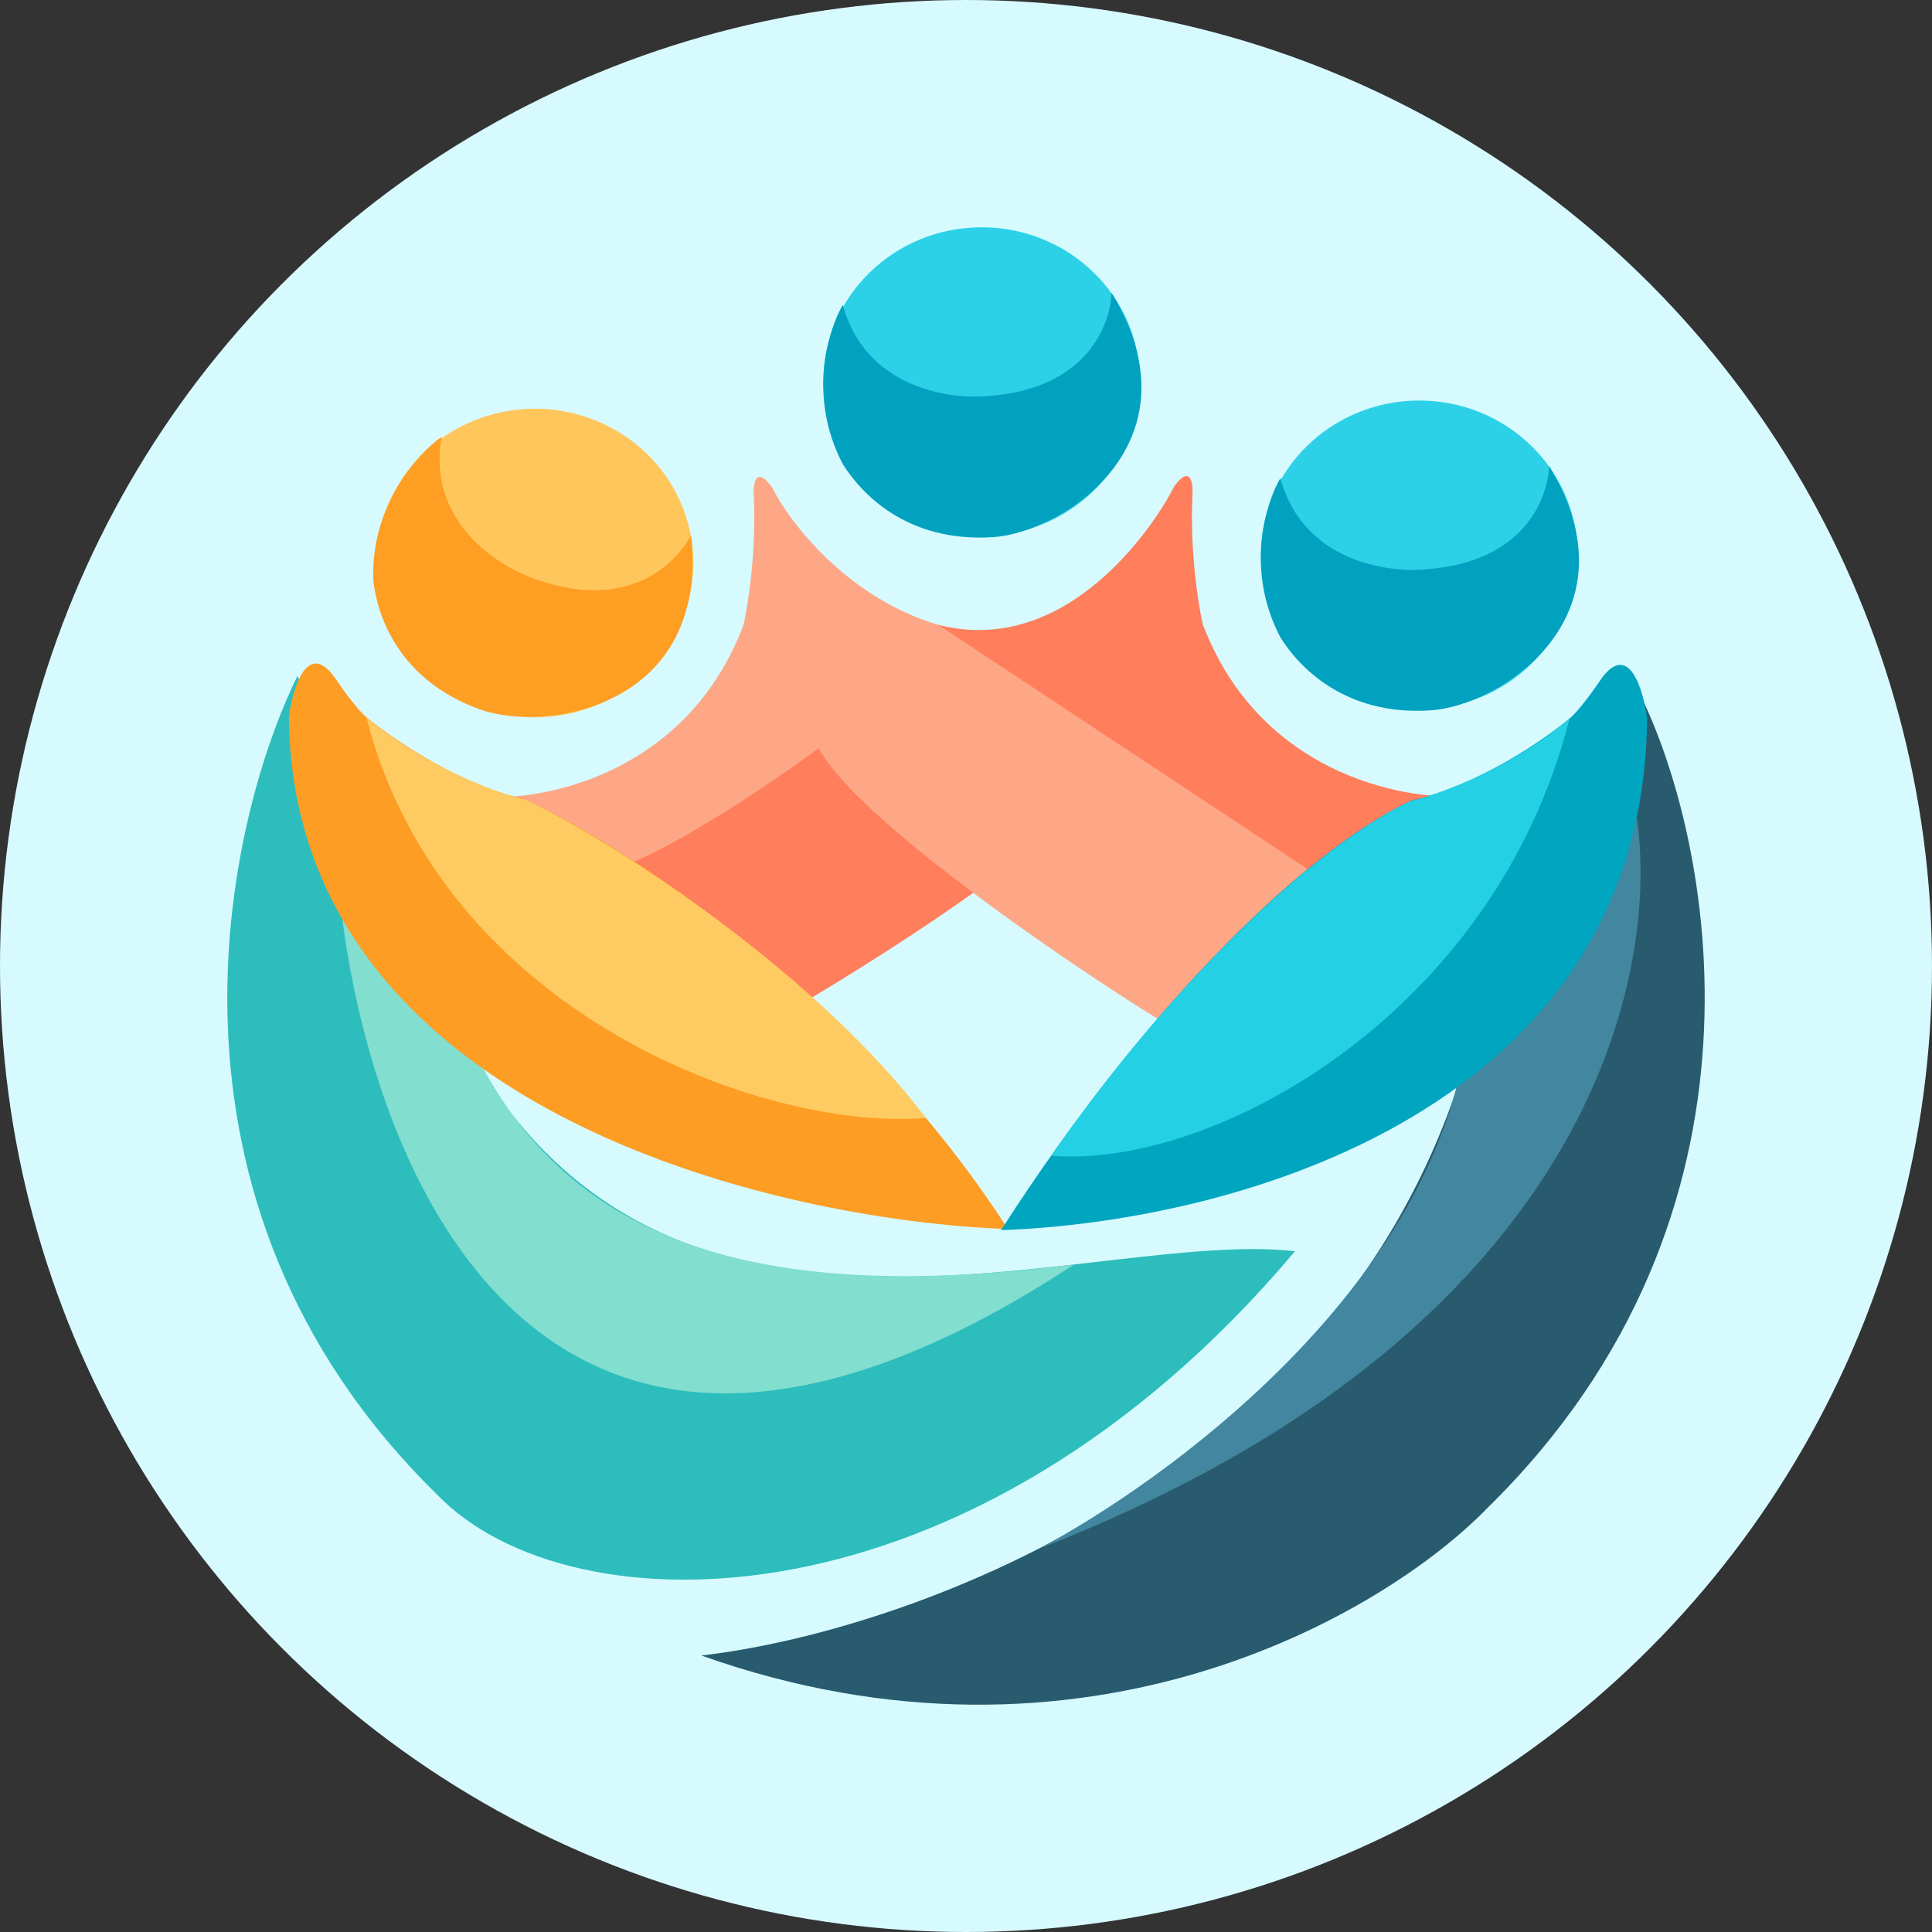 <svg xmlns="http://www.w3.org/2000/svg" width="85" height="85" viewBox="0 0 85 85" fill="none"><rect x="0" y="0" width="85" height="85" fill="#333333" stroke="none"/><circle cx="42.5" cy="42.5" r="42.5" fill="#D7FAFF"></circle><path d="M52.915 27.456C55.361 33.945 61.588 35.209 64.395 35.03L58.229 38.926C55.662 38.183 51.428 34.708 49.406 33.209C47.721 36.414 39.446 41.675 35.419 44.069L27.698 37.949L41.284 27.492C47.049 28.958 50.91 22.912 51.661 21.397C52.383 20.42 52.497 21.251 52.464 21.788C52.343 24.212 52.714 26.577 52.915 27.456Z" fill="#FF7E5C"></path><path d="M32.712 27.492C30.265 33.981 24.039 35.245 21.231 35.066L26.746 38.34C29.313 37.597 33.998 34.414 36.02 32.916C37.705 36.121 47.734 42.933 51.762 45.327L58.129 38.633L41.284 27.492C37.233 26.281 34.717 22.948 33.965 21.433C33.243 20.456 33.129 21.287 33.163 21.824C33.283 24.248 32.912 26.613 32.712 27.492Z" fill="#FDA786"></path><path d="M19.226 65.751C5.951 52.734 10.012 35.978 13.087 29.74L21.231 47.184C30.355 61.695 48.202 54.04 56.975 55.05C42.688 72.005 25.041 71.81 19.226 65.751Z" fill="#2DBDBD"></path><path d="M47.25 55.636C18.424 74.546 13.728 40.669 14.915 33.551L20.83 46.157C25.392 55.636 35.068 57.151 47.25 55.636Z" fill="#82DECF"></path><path d="M23.086 35.164C20.159 34.499 17.221 32.476 16.118 31.548C15.725 31.235 15.018 30.245 14.714 29.789C13.511 28.147 12.876 30.277 12.709 31.548C12.869 48.669 33.865 53.698 44.342 54.073C37.725 43.753 27.414 37.167 23.086 35.164Z" fill="#FD9D24"></path><path d="M23.186 35.212C19.978 34.382 17.171 32.509 16.118 31.548C19.407 44.525 33.564 49.773 40.733 49.187C36.12 43.05 27.448 37.265 23.186 35.212Z" fill="#FECB62"></path><ellipse cx="62.44" cy="24.414" rx="6.968" ry="6.792" fill="#2CD1E7"></ellipse><path d="M62.813 25.039C67.091 24.702 68.101 21.892 68.155 20.505C72.165 27.102 66 31.041 62.975 31.251C59.125 31.519 57.105 29.286 56.331 28.04C54.775 25.091 55.682 22.143 56.331 21.037C57.324 24.702 61.066 25.232 62.813 25.039Z" fill="#01A2BF"></path><ellipse cx="43.189" cy="16.792" rx="6.968" ry="6.792" fill="#2CD1E7"></ellipse><path d="M43.562 17.416C47.84 17.079 48.85 14.269 48.904 12.883C52.915 19.479 46.749 23.418 43.724 23.629C39.874 23.897 37.854 21.663 37.08 20.417C35.524 17.469 36.432 14.521 37.08 13.415C38.074 17.079 41.815 17.609 43.562 17.416Z" fill="#01A2BF"></path><ellipse cx="6.938" cy="6.823" rx="6.938" ry="6.823" transform="matrix(0.913 0.409 -0.427 0.904 20.113 15.766)" fill="#FFC65C"></ellipse><path d="M23.605 25.493C27.637 26.928 29.758 24.786 30.402 23.548C31.219 31.174 23.929 32.243 21.09 31.203C17.477 29.88 16.599 27.028 16.429 25.58C16.279 22.268 18.367 19.959 19.43 19.218C18.763 22.952 21.935 24.957 23.605 25.493Z" fill="#FE9E23"></path><path d="M65.448 66.337C78.723 53.321 75.24 36.809 72.165 30.571L64.295 47.281C58.6 65.301 39.63 71.826 30.857 72.836C47.701 78.816 60.936 70.995 65.448 66.337Z" fill="#285B6D"></path><path d="M45.696 68.145C70.04 58.685 73.151 42.77 71.965 35.652L64.345 46.695C62.289 57.053 51.494 65.05 45.696 68.145Z" fill="#4386A0"></path><path d="M62.089 35.223C65.017 34.559 67.954 32.536 69.057 31.607C69.45 31.295 70.157 30.304 70.461 29.848C71.664 28.207 72.299 30.337 72.466 31.607C72.306 48.728 54.519 53.747 44.041 54.122C50.659 43.802 57.761 37.226 62.089 35.223Z" fill="#00A5C0"></path><path d="M61.989 35.272C65.197 34.441 68.004 32.568 69.057 31.607C65.769 44.585 53.416 51.434 46.247 50.848C51.411 43.421 57.727 37.324 61.989 35.272Z" fill="#24D0E4"></path></svg>